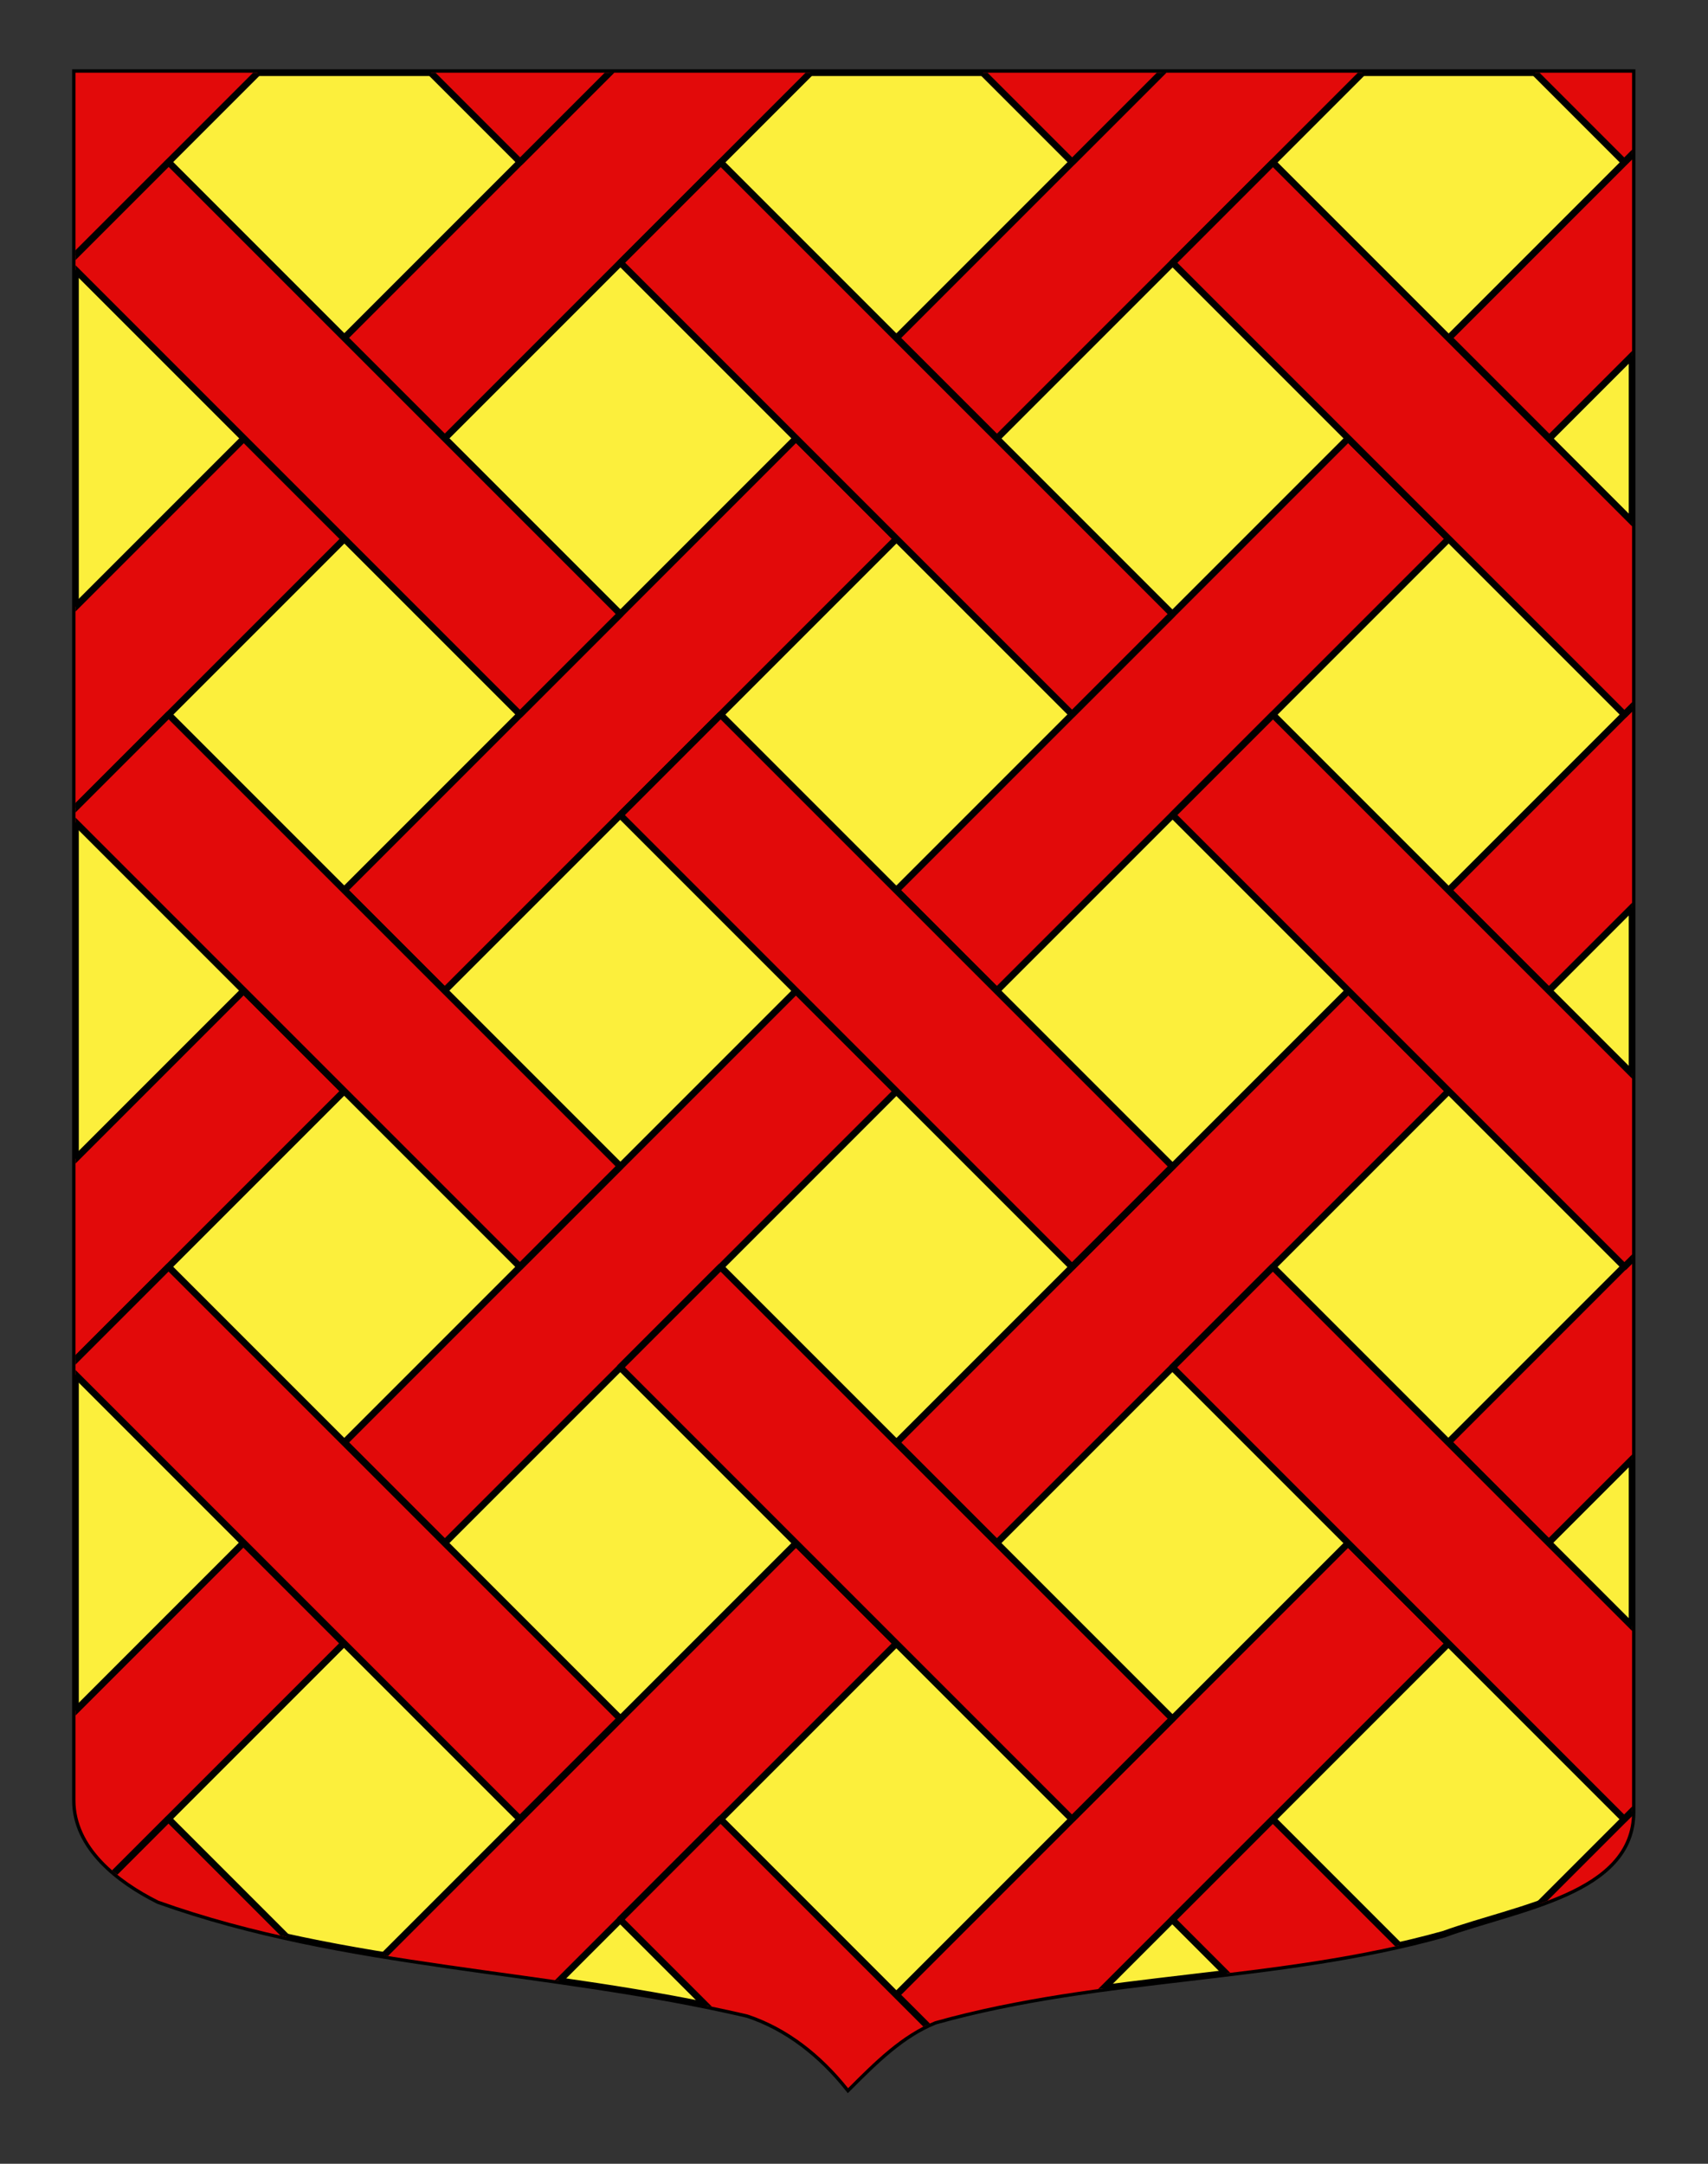 <?xml version="1.0" encoding="utf-8"?>
<!-- Generator: Adobe Illustrator 15.1.0, SVG Export Plug-In . SVG Version: 6.00 Build 0)  -->
<!DOCTYPE svg PUBLIC "-//W3C//DTD SVG 1.1//EN" "http://www.w3.org/Graphics/SVG/1.1/DTD/svg11.dtd">
<svg version="1.1" id="Calque_1" xmlns="http://www.w3.org/2000/svg" xmlns:xlink="http://www.w3.org/1999/xlink" x="0px" y="0px"
	 width="255.118px" height="323.148px" viewBox="0 0 255.118 323.148" enable-background="new 0 0 255.118 323.148"
	 xml:space="preserve">
<rect x="0" y="0" width="255.118" height="323.148" fill="#333333" stroke="none"/>
<path fill="#FCEF3C" stroke="#000000" d="M11.27,10.857c78,0,154.506,0,232.506,0c0,135.583,0,149.084,0,259.754
	c0,12.043-17.1,14.25-28.1,18.25c-25,7-51,6-76,13c-5,2-9,6-13,10c-4-5-9-9-15-11c-30-7-60-7-88-17c-6-3-12.406-8-12.406-15
	C11.27,245.32,11.27,147.232,11.27,10.857z"/>
<g>
	<g>
		<defs>
			<path id="SVGID_1_" d="M11.27,10.857c78,0,154.506,0,232.506,0c0,135.583,0,149.084,0,259.754c0,12.043-17.1,14.25-28.1,18.25
				c-25,7-51,6-76,13c-5,2-9,6-13,10c-4-5-9-9-15-11c-30-7-60-7-88-17c-6-3-12.406-8-12.406-15
				C11.27,245.32,11.27,147.232,11.27,10.857z"/>
		</defs>
		<clipPath id="SVGID_2_">
			<use xlink:href="#SVGID_1_"  overflow="visible"/>
		</clipPath>
		<g id="layer1" clip-path="url(#SVGID_2_)">
			<g>
				<polygon fill="#E20A0A" stroke="#000000" stroke-linecap="round" stroke-linejoin="round" points="-31.05,50.451 -16.068,65.43 
					51.417,-2.051 36.436,-17.033 				"/>
				
					<rect x="-0.402" y="58.996" transform="matrix(-0.707 -0.707 0.707 -0.707 -58.022 189.362)" fill="#E20A0A" stroke="#000000" stroke-linecap="round" stroke-linejoin="round" width="21.22" height="95.403"/>
				
					<rect x="82.047" y="-23.5" transform="matrix(-0.707 -0.707 0.707 -0.707 141.051 106.861)" fill="#E20A0A" stroke="#000000" stroke-linecap="round" stroke-linejoin="round" width="21.219" height="95.437"/>
				
					<rect x="-0.436" y="141.454" transform="matrix(-0.707 -0.707 0.707 -0.707 -116.399 330.131)" fill="#E20A0A" stroke="#000000" stroke-linecap="round" stroke-linejoin="round" width="21.219" height="95.438"/>
				
					<rect x="82.051" y="58.966" transform="matrix(-0.707 -0.707 0.707 -0.707 82.744 247.642)" fill="#E20A0A" stroke="#000000" stroke-linecap="round" stroke-linejoin="round" width="21.219" height="95.436"/>
				
					<rect x="164.518" y="-23.501" transform="matrix(-0.707 -0.707 0.707 -0.707 281.836 165.174)" fill="#E20A0A" stroke="#000000" stroke-linecap="round" stroke-linejoin="round" width="21.219" height="95.436"/>
				
					<rect x="-0.466" y="223.912" transform="matrix(-0.707 -0.707 0.707 -0.707 -174.756 470.875)" fill="#E20A0A" stroke="#000000" stroke-linecap="round" stroke-linejoin="round" width="21.219" height="95.437"/>
				
					<rect x="82.068" y="141.462" transform="matrix(-0.707 -0.707 0.707 -0.707 24.454 388.458)" fill="#E20A0A" stroke="#000000" stroke-linecap="round" stroke-linejoin="round" width="21.219" height="95.406"/>
				
					<rect x="164.517" y="58.966" transform="matrix(-0.707 -0.707 0.707 -0.707 223.522 305.954)" fill="#E20A0A" stroke="#000000" stroke-linecap="round" stroke-linejoin="round" width="21.219" height="95.436"/>
				
					<rect x="247.014" y="-23.507" transform="matrix(-0.707 -0.707 0.707 -0.707 422.671 223.499)" fill="#E20A0A" stroke="#000000" stroke-linecap="round" stroke-linejoin="round" width="21.219" height="95.437"/>
				
					<rect x="82.094" y="223.94" transform="matrix(-0.707 -0.707 0.707 -0.707 -33.871 529.285)" fill="#E20A0A" stroke="#000000" stroke-linecap="round" stroke-linejoin="round" width="21.188" height="95.436"/>
				
					<rect x="164.544" y="141.442" transform="matrix(-0.707 -0.707 0.707 -0.707 165.232 446.758)" fill="#E20A0A" stroke="#000000" stroke-linecap="round" stroke-linejoin="round" width="21.188" height="95.437"/>
				
					<rect x="246.979" y="58.979" transform="matrix(-0.707 -0.707 0.707 -0.707 364.257 364.274)" fill="#E20A0A" stroke="#000000" stroke-linecap="round" stroke-linejoin="round" width="21.187" height="95.437"/>
				
					<rect x="164.522" y="223.934" transform="matrix(-0.707 -0.707 0.707 -0.707 106.876 587.541)" fill="#E20A0A" stroke="#000000" stroke-linecap="round" stroke-linejoin="round" width="21.188" height="95.406"/>
				
					<rect x="246.993" y="141.368" transform="matrix(-0.707 -0.707 0.707 -0.707 306.023 504.938)" fill="#E20A0A" stroke="#000000" stroke-linecap="round" stroke-linejoin="round" width="21.188" height="95.443"/>
				
					<rect x="247" y="223.907" transform="matrix(-0.707 -0.707 0.707 -0.707 247.67 645.84)" fill="#E20A0A" stroke="#000000" stroke-linecap="round" stroke-linejoin="round" width="21.186" height="95.437"/>
			</g>
			<g>
				
					<rect x="3.716" y="-27.621" transform="matrix(-0.707 -0.707 0.707 -0.707 99.844 7.302)" fill="#E20A0A" stroke="#000000" stroke-linecap="round" stroke-linejoin="round" width="95.436" height="21.187"/>
				
					<rect x="3.712" y="54.841" transform="matrix(-0.707 -0.707 0.707 -0.707 41.515 148.096)" fill="#E20A0A" stroke="#000000" stroke-linecap="round" stroke-linejoin="round" width="95.435" height="21.219"/>
				
					<rect x="86.165" y="-27.621" transform="matrix(-0.707 -0.707 0.707 -0.707 240.593 65.602)" fill="#E20A0A" stroke="#000000" stroke-linecap="round" stroke-linejoin="round" width="95.436" height="21.188"/>
				
					<rect x="3.726" y="137.319" transform="matrix(-0.707 -0.707 0.707 -0.707 -16.806 288.895)" fill="#E20A0A" stroke="#000000" stroke-linecap="round" stroke-linejoin="round" width="95.406" height="21.219"/>
				
					<rect x="86.179" y="54.856" transform="matrix(-0.707 -0.707 0.707 -0.707 182.272 206.399)" fill="#E20A0A" stroke="#000000" stroke-linecap="round" stroke-linejoin="round" width="95.405" height="21.188"/>
				
					<rect x="168.647" y="-27.607" transform="matrix(-0.707 -0.707 0.707 -0.707 381.36 123.937)" fill="#E20A0A" stroke="#000000" stroke-linecap="round" stroke-linejoin="round" width="95.402" height="21.188"/>
				
					<rect x="3.71" y="219.794" transform="matrix(-0.707 -0.707 0.707 -0.707 -75.126 429.689)" fill="#E20A0A" stroke="#000000" stroke-linecap="round" stroke-linejoin="round" width="95.436" height="21.219"/>
				
					<rect x="86.162" y="137.327" transform="matrix(-0.707 -0.707 0.707 -0.707 123.941 347.211)" fill="#E20A0A" stroke="#000000" stroke-linecap="round" stroke-linejoin="round" width="95.437" height="21.219"/>
				
					<rect x="168.65" y="54.868" transform="matrix(-0.707 -0.707 0.707 -0.707 323.074 264.745)" fill="#E20A0A" stroke="#000000" stroke-linecap="round" stroke-linejoin="round" width="95.437" height="21.186"/>
				<polygon fill="#E20A0A" stroke="#000000" stroke-linecap="round" stroke-linejoin="round" points="10.185,286.624 
					77.668,354.108 92.652,339.128 25.167,271.641 10.186,286.625 				"/>
				
					<rect x="86.169" y="219.795" transform="matrix(-0.707 -0.707 0.707 -0.707 65.638 487.997)" fill="#E20A0A" stroke="#000000" stroke-linecap="round" stroke-linejoin="round" width="95.437" height="21.219"/>
				
					<rect x="168.659" y="137.332" transform="matrix(-0.707 -0.707 0.707 -0.707 264.78 405.527)" fill="#E20A0A" stroke="#000000" stroke-linecap="round" stroke-linejoin="round" width="95.436" height="21.187"/>
				
					<rect x="86.163" y="302.258" transform="matrix(-0.707 -0.707 0.707 -0.707 7.318 628.766)" fill="#E20A0A" stroke="#000000" stroke-linecap="round" stroke-linejoin="round" width="95.436" height="21.219"/>
				
					<rect x="168.639" y="219.793" transform="matrix(-0.707 -0.707 0.707 -0.707 206.426 546.31)" fill="#E20A0A" stroke="#000000" stroke-linecap="round" stroke-linejoin="round" width="95.436" height="21.219"/>
				
					<rect x="168.642" y="302.261" transform="matrix(-0.707 -0.707 0.707 -0.707 148.118 687.094)" fill="#E20A0A" stroke="#000000" stroke-linecap="round" stroke-linejoin="round" width="95.435" height="21.219"/>
			</g>
		</g>
	</g>
</g>
</svg>
